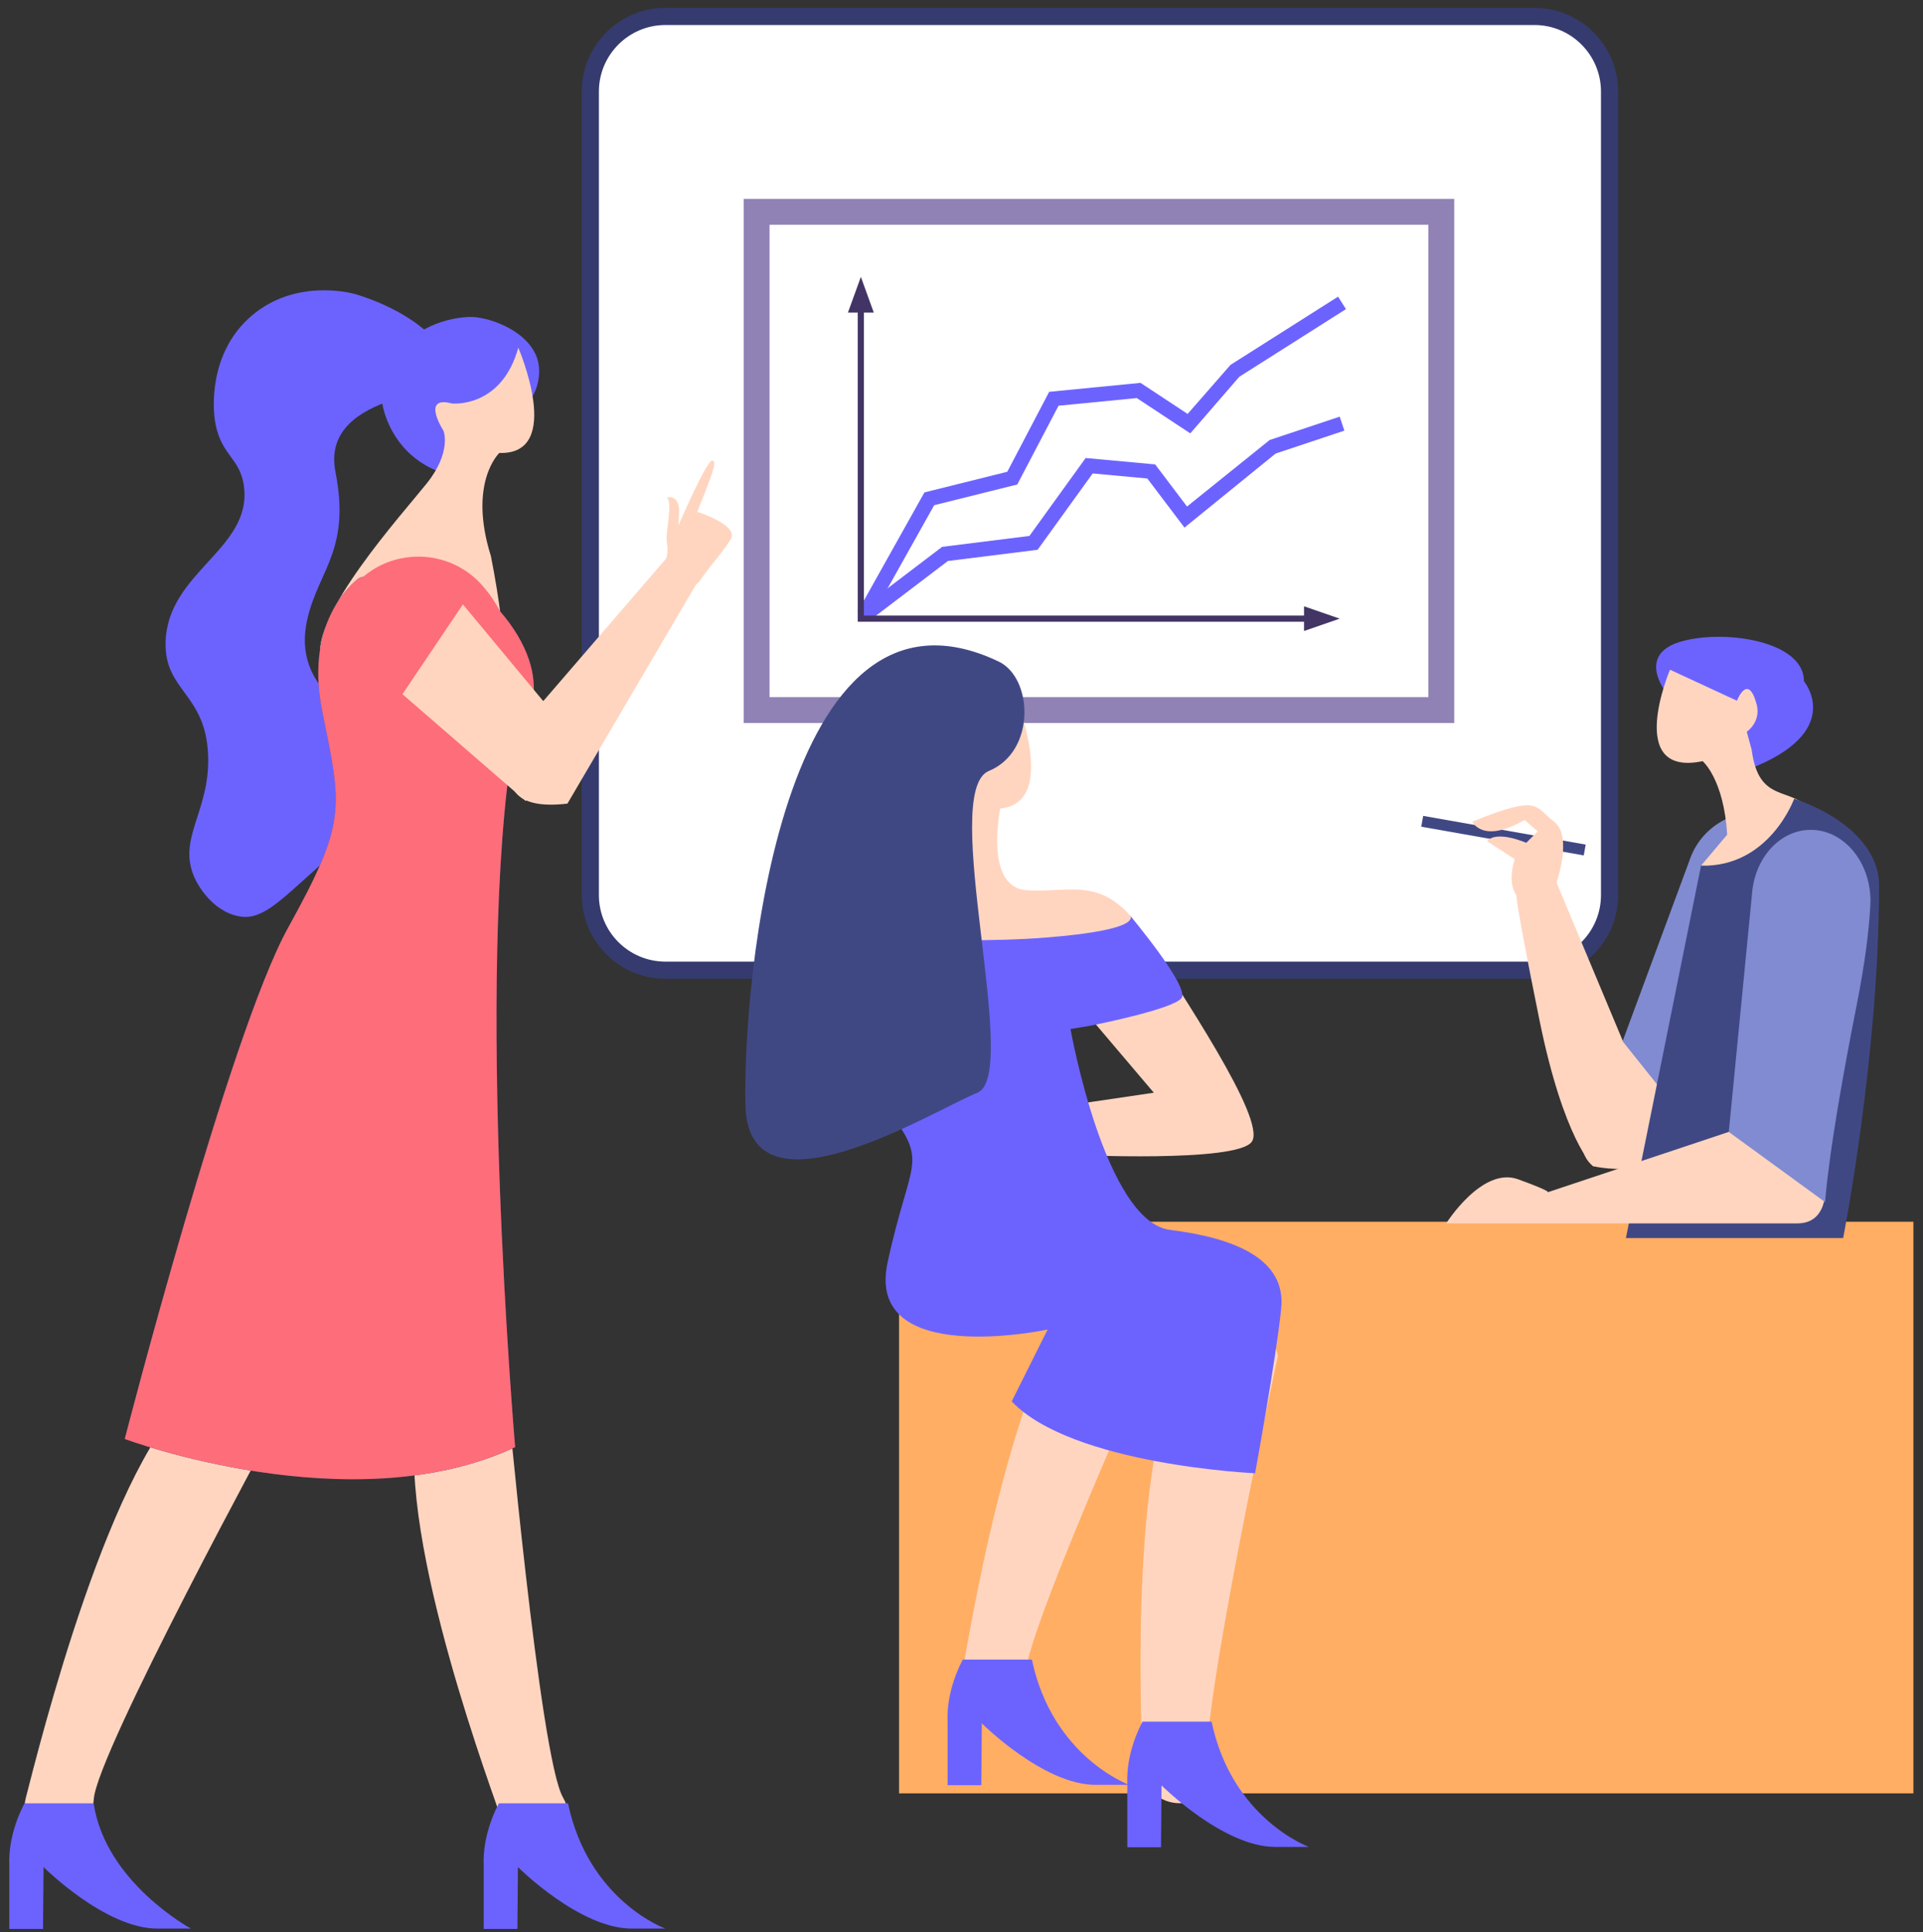 <svg width="200" height="201" viewBox="0 0 200 201" fill="none" xmlns="http://www.w3.org/2000/svg">
<rect x="0" y="0" width="200" height="201" fill="#333333" stroke="none"/>
<path fill-rule="evenodd" clip-rule="evenodd" d="M68.428 1.708H160.364C164.25 1.708 167.4 4.857 167.4 8.743V93.884C167.4 97.769 164.25 100.919 160.364 100.919H68.428C64.542 100.919 61.393 97.769 61.393 93.884V8.743C61.393 4.857 64.542 1.708 68.428 1.708Z" fill="white"/>
<path fill-rule="evenodd" clip-rule="evenodd" d="M69.208 101.813H159.59C164.396 101.807 168.29 97.913 168.295 93.107V9.52C168.29 4.715 164.396 0.82 159.59 0.814H69.208C64.402 0.82 60.507 4.714 60.502 9.52V93.107C60.507 97.913 64.402 101.807 69.208 101.813ZM62.287 9.52C62.292 5.701 65.387 2.605 69.207 2.601H159.588C163.408 2.605 166.503 5.701 166.508 9.52V93.107C166.503 96.926 163.408 100.022 159.588 100.026H69.207C65.387 100.022 62.292 96.926 62.287 93.107V9.52Z" fill="#353B6E"/>
<path fill-rule="evenodd" clip-rule="evenodd" d="M77.344 20.687H151.245L151.245 20.687V75.205H77.344V20.687ZM148.553 72.514V23.379H80.037V72.514H148.553Z" fill="#9082B5"/>
<path fill-rule="evenodd" clip-rule="evenodd" d="M90.522 64.403L89.184 63.653L96.145 51.219L104.762 49.072L109.119 40.755L118.62 39.825L123.518 43.056L127.978 37.953L139.164 30.858L139.985 32.154L128.895 39.189L123.796 45.078L118.229 41.405L110.093 42.201L105.802 50.394L97.16 52.548L90.522 64.403Z" fill="#6C63FF"/>
<path fill-rule="evenodd" clip-rule="evenodd" d="M90.32 64.639L89.391 63.418L97.985 56.882L107.062 55.748L112.913 47.64L120.142 48.306L123.455 52.688L132.047 45.77L139.334 43.34L139.819 44.795L132.665 47.18L123.19 54.88L119.327 49.772L113.644 49.247L107.916 57.187L98.585 58.353L90.32 64.639Z" fill="#6C63FF"/>
<path fill-rule="evenodd" clip-rule="evenodd" d="M135.808 64.671H89.209V32.216H89.852V64.029H135.808L135.808 64.671Z" fill="#423565"/>
<path fill-rule="evenodd" clip-rule="evenodd" d="M88.188 32.517L89.534 28.8L90.879 32.517H88.188Z" fill="#423565"/>
<path fill-rule="evenodd" clip-rule="evenodd" d="M135.625 65.634L139.333 64.35L135.625 63.065V65.634Z" fill="#423565"/>
<path fill-rule="evenodd" clip-rule="evenodd" d="M52.635 143.808C52.635 143.808 56.139 182.792 58.548 186.953C60.957 191.114 53.729 193.742 51.977 188.705C50.226 183.668 40.151 156.072 43.874 145.56C47.597 135.047 52.635 143.808 52.635 143.808Z" fill="#FFD5C0"/>
<path fill-rule="evenodd" clip-rule="evenodd" d="M28.76 147.969C28.76 147.969 10.057 182.352 9.754 187.151C9.451 191.949 1.362 192.116 2.698 186.952C4.033 181.788 11.57 151.251 20.498 144.568C29.426 137.885 28.76 147.969 28.76 147.969Z" fill="#FFD5C0"/>
<path fill-rule="evenodd" clip-rule="evenodd" d="M50.307 194.07V200.64H53.812L53.866 194.207C53.866 194.207 60.272 200.604 65.693 200.604H69.197C69.197 200.604 61.203 197.72 59.074 187.573H51.891C51.626 188.054 50.158 190.88 50.307 194.07Z" fill="#6C63FF"/>
<path fill-rule="evenodd" clip-rule="evenodd" d="M0.97 194.07V200.64H4.474L4.529 194.207C4.529 194.207 10.934 200.604 16.355 200.604H19.859C19.859 200.604 10.978 195.822 9.737 187.573H2.553C2.288 188.054 0.82 190.88 0.97 194.07Z" fill="#6C63FF"/>
<path fill-rule="evenodd" clip-rule="evenodd" d="M36.93 30.587C36.41 30.444 30.749 28.99 26.228 32.796C21.547 36.736 22.233 42.825 22.32 43.498C22.831 47.428 24.983 47.476 25.378 50.634C26.19 57.12 17.43 59.482 17.224 66.773C17.079 71.895 21.365 72.087 21.641 78.495C21.898 84.448 18.325 87.208 20.282 91.406C20.426 91.715 21.899 94.757 24.869 95.314C27.173 95.746 28.965 93.882 32.854 90.388C41.687 82.449 41.296 83.649 42.197 82.234C46.185 75.967 29.28 75.471 32.004 64.226C33.21 59.248 36.462 57.113 34.892 49.107C33.194 40.443 48.211 41.005 47.633 39.253C45.741 33.507 38.992 31.21 36.93 30.587Z" fill="#6C63FF"/>
<path fill-rule="evenodd" clip-rule="evenodd" d="M55.784 37.047C54.584 34.12 50.476 32.907 48.819 32.966C47.209 33.033 45.634 33.46 44.21 34.215C43.051 34.82 41.298 35.733 40.325 37.587C38.738 40.606 40.035 44.613 42.363 46.94C43.767 48.342 46.394 49.876 47.799 48.918C49.5 47.76 47.961 43.943 49.838 42.623C51.254 41.627 52.814 43.318 54.425 42.263C55.855 41.327 56.491 38.771 55.784 37.047Z" fill="#6C63FF"/>
<path fill-rule="evenodd" clip-rule="evenodd" d="M53.904 36.164C53.904 36.164 58.723 47.334 51.933 47.115C51.933 47.115 48.648 50.181 51.057 57.846C58.506 95.653 34.459 73.241 33.363 68.641C32.267 64.042 41.749 53.575 44.378 50.29C47.006 47.005 46.13 44.815 46.13 44.815C46.13 44.815 43.721 41.092 47.006 41.968C47.005 41.968 52.152 42.515 53.904 36.164Z" fill="#FFD5C0"/>
<path fill-rule="evenodd" clip-rule="evenodd" d="M37.395 60.093C37.395 60.093 31.492 64.055 33.531 74.078C35.569 84.101 36.079 85.459 29.963 96.502C23.847 107.545 12.975 149.676 12.975 149.676C12.975 149.676 36.588 158.51 53.577 150.525C53.577 150.525 49.33 101.259 53.407 77.136C53.407 77.136 58.163 72.549 53.407 65.414C48.65 58.278 41.94 58.849 37.395 60.093Z" fill="#404884"/>
<path fill-rule="evenodd" clip-rule="evenodd" d="M37.395 60.093C37.395 60.093 31.492 64.055 33.531 74.078C35.569 84.101 36.079 85.459 29.963 96.502C23.847 107.545 12.975 149.676 12.975 149.676C12.975 149.676 36.588 158.51 53.577 150.525C53.577 150.525 49.33 101.259 53.407 77.136C53.407 77.136 58.163 72.549 53.407 65.414C48.65 58.278 41.94 58.849 37.395 60.093Z" fill="#FE6D7A"/>
<path fill-rule="evenodd" clip-rule="evenodd" d="M50.382 61.154C51.124 62.045 51.752 63.026 52.249 64.075C52.532 64.693 52.537 65.403 52.261 66.025C51.986 66.647 51.457 67.121 50.809 67.326L50.646 67.378C49.527 67.736 48.704 68.694 48.519 69.854L48.448 70.294C48.264 71.442 47.378 72.35 46.235 72.562L45.746 72.653C44.528 72.879 43.713 74.035 43.91 75.258L44.07 76.252C44.13 76.621 43.963 76.99 43.647 77.189C43.33 77.387 42.925 77.377 42.619 77.163C40.06 75.37 35.563 71.709 34.721 67.623C34.377 65.951 34.873 64.193 35.751 62.54C38.703 56.98 46.388 56.288 50.382 61.154Z" fill="#FE6D7A"/>
<path fill-rule="evenodd" clip-rule="evenodd" d="M69.09 58.611C69.405 57.974 69.504 57.251 69.372 56.553C69.13 55.463 70.018 52.437 69.372 51.751C69.372 51.751 70.745 51.307 70.623 53.486C70.502 55.665 70.543 54.696 70.543 54.696C70.543 54.696 73.448 47.957 74.053 47.917C74.659 47.877 74.094 49.289 72.52 53.244C72.52 53.244 76.918 54.616 75.99 56.109C75.062 57.602 74.094 58.53 72.802 60.386C71.511 62.242 69.09 58.611 69.09 58.611Z" fill="#FFD5C0"/>
<path fill-rule="evenodd" clip-rule="evenodd" d="M56.507 72.921L69.411 57.95C69.411 57.95 72.971 56.497 72.775 60.148L59.015 83.591C47.293 84.95 56.507 72.921 56.507 72.921Z" fill="#FFD5C0"/>
<path fill-rule="evenodd" clip-rule="evenodd" d="M56.467 72.889L48.143 62.866L41.857 72.209L54.655 83.308C54.655 83.308 62.413 77.985 56.467 72.889Z" fill="#FFD5C0"/>
<rect x="93.504" y="127.081" width="105.497" height="59.459" fill="#FFAE63"/>
<rect x="148.016" y="84.865" width="17.163" height="1.143" transform="rotate(10.018 148.016 84.865)" fill="#404884"/>
<path fill-rule="evenodd" clip-rule="evenodd" d="M170.966 103.014L168.588 109.073C168.588 109.073 161.792 118.247 165.7 121.305C165.7 121.305 175.553 123.683 176.742 114.68C177.931 105.676 170.966 103.014 170.966 103.014Z" fill="#FFD5C0"/>
<path fill-rule="evenodd" clip-rule="evenodd" d="M173.174 71.869C173.174 71.869 170.285 68.132 174.702 66.773C179.119 65.414 187.614 66.603 187.614 70.85C187.614 70.85 192.031 76.116 181.838 80.023L173.174 71.869Z" fill="#6C63FF"/>
<path fill-rule="evenodd" clip-rule="evenodd" d="M184.118 84.619C186.15 85.024 187.917 86.267 188.984 88.043C190.051 89.819 190.319 91.963 189.722 93.947C188.975 96.429 187.739 99.606 185.743 103.637C178.739 117.779 177.945 119.814 177.945 119.814L168.756 108.307L175.698 89.539C176.856 86.005 180.471 83.894 184.118 84.619Z" fill="#808BD1"/>
<path fill-rule="evenodd" clip-rule="evenodd" d="M173.686 69.661C173.686 69.661 168.929 80.873 177.084 79.174C177.084 79.174 179.292 81.043 179.632 86.819L176.914 90.047C176.914 90.047 190.844 91.066 189.145 85.969C187.447 80.873 183.03 84.61 182.18 77.985L181.671 76.116C181.671 76.116 183.199 75.097 182.69 73.228C181.79 69.93 180.651 72.888 180.651 72.888L173.686 69.661Z" fill="#FFD5C0"/>
<path fill-rule="evenodd" clip-rule="evenodd" d="M176.914 90.047L169.1 128.78H191.695C191.695 128.78 195.432 109.835 195.432 92.085C195.432 87.838 191.185 84.611 186.598 83.082C186.598 83.082 184.049 90.217 176.914 90.047Z" fill="#404884"/>
<path fill-rule="evenodd" clip-rule="evenodd" d="M189.825 123.854C189.825 123.854 189.995 127.251 186.937 127.251H150.412C150.412 127.251 154.15 121.305 157.887 122.664C161.624 124.023 160.945 124.023 160.945 124.023L179.802 117.738C179.802 117.738 188.806 116.888 189.825 123.854Z" fill="#FFD5C0"/>
<path fill-rule="evenodd" clip-rule="evenodd" d="M188.167 86.32C191.807 86.206 194.755 89.851 194.522 94.179C194.383 96.764 193.976 100.135 193.109 104.508C190.07 119.847 189.824 125.043 189.824 125.043L179.801 117.738L182.217 92.978C182.493 89.276 185.047 86.417 188.167 86.32Z" fill="#808BD1"/>
<path fill-rule="evenodd" clip-rule="evenodd" d="M161.791 91.575L168.756 108.224C168.756 108.224 174.192 120.116 165.698 121.305C165.698 121.305 162.64 118.587 160.092 106.015C157.543 93.444 157.713 93.105 157.713 93.105L161.791 91.575Z" fill="#FFD5C0"/>
<path fill-rule="evenodd" clip-rule="evenodd" d="M161.793 92.085C161.793 92.085 163.662 86.989 161.623 85.46C159.584 83.931 160.264 82.572 153.129 85.46C153.129 85.46 154.148 87.838 158.565 85.29L159.924 86.479L158.735 87.668C158.735 87.668 155.677 86.309 154.658 87.498L157.546 89.367C157.546 89.367 156.697 91.745 157.716 93.105C158.735 94.464 161.793 92.085 161.793 92.085Z" fill="#FFD5C0"/>
<path fill-rule="evenodd" clip-rule="evenodd" d="M132.916 141.021C132.916 141.021 124.573 179.262 125.623 183.954C126.674 188.646 118.992 188.987 118.83 183.656C118.669 178.325 117.33 148.979 124.033 140.066C130.736 131.154 132.916 141.021 132.916 141.021Z" fill="#FFD5C0"/>
<path fill-rule="evenodd" clip-rule="evenodd" d="M122.166 135.399C122.166 135.399 106.602 169.662 106.643 174.284C106.684 178.907 99.393 177.676 100.317 172.632C101.242 167.588 105.909 139.732 114.009 132.708C122.109 125.683 122.166 135.399 122.166 135.399Z" fill="#FFD5C0"/>
<path fill-rule="evenodd" clip-rule="evenodd" d="M117.245 185.576V192.146H120.749L120.804 185.713C120.804 185.713 127.209 192.11 132.631 192.11H136.135C136.135 192.11 128.141 189.226 126.012 179.079H118.828C118.564 179.56 117.096 182.386 117.245 185.576Z" fill="#6C63FF"/>
<path fill-rule="evenodd" clip-rule="evenodd" d="M98.554 179.121V185.691H102.058L102.113 179.258C102.113 179.258 108.518 185.655 113.939 185.655H117.443C117.443 185.655 109.449 182.771 107.321 172.624H100.137C99.872 173.105 98.404 175.931 98.554 179.121Z" fill="#6C63FF"/>
<path fill-rule="evenodd" clip-rule="evenodd" d="M104.713 70.171C104.713 70.171 110.828 83.422 104.033 84.101C104.033 84.101 102.332 92.28 106.751 92.595C111.508 92.935 115.076 90.727 119.323 97.692C122.487 102.881 131.79 116.454 130.195 118.757C128.666 120.966 111.508 120.116 111.508 120.116L109.639 115.19L120.002 113.661L110.488 102.449L94.859 102.789C94.859 102.789 86.705 69.151 104.713 70.171Z" fill="#FFD5C0"/>
<path fill-rule="evenodd" clip-rule="evenodd" d="M83.647 97.012C83.647 97.012 98.087 98.371 108.789 97.522C119.492 96.672 117.453 95.143 117.453 95.143C117.453 95.143 123.739 102.618 122.889 103.807C122.04 104.996 113.376 106.695 113.376 106.695L111.337 107.035C111.337 107.035 114.905 127.081 121.7 127.931C128.496 128.78 133.762 130.988 133.252 136.084C132.743 141.18 130.534 153.243 130.534 153.243C130.534 153.243 111.507 152.393 105.222 145.768L108.959 138.293C108.959 138.293 89.932 142.37 92.311 131.328C94.689 120.285 96.728 121.135 92.141 115.188C87.554 109.242 83.647 97.012 83.647 97.012Z" fill="#6C63FF"/>
<path fill-rule="evenodd" clip-rule="evenodd" d="M103.865 68.811C107.433 70.509 107.772 78.155 102.846 80.193C97.618 82.356 106.243 111.791 101.656 113.66C97.07 115.529 77.873 127.42 77.533 115.019C77.193 102.618 81.117 57.979 103.865 68.811Z" fill="#404884"/>
</svg>
